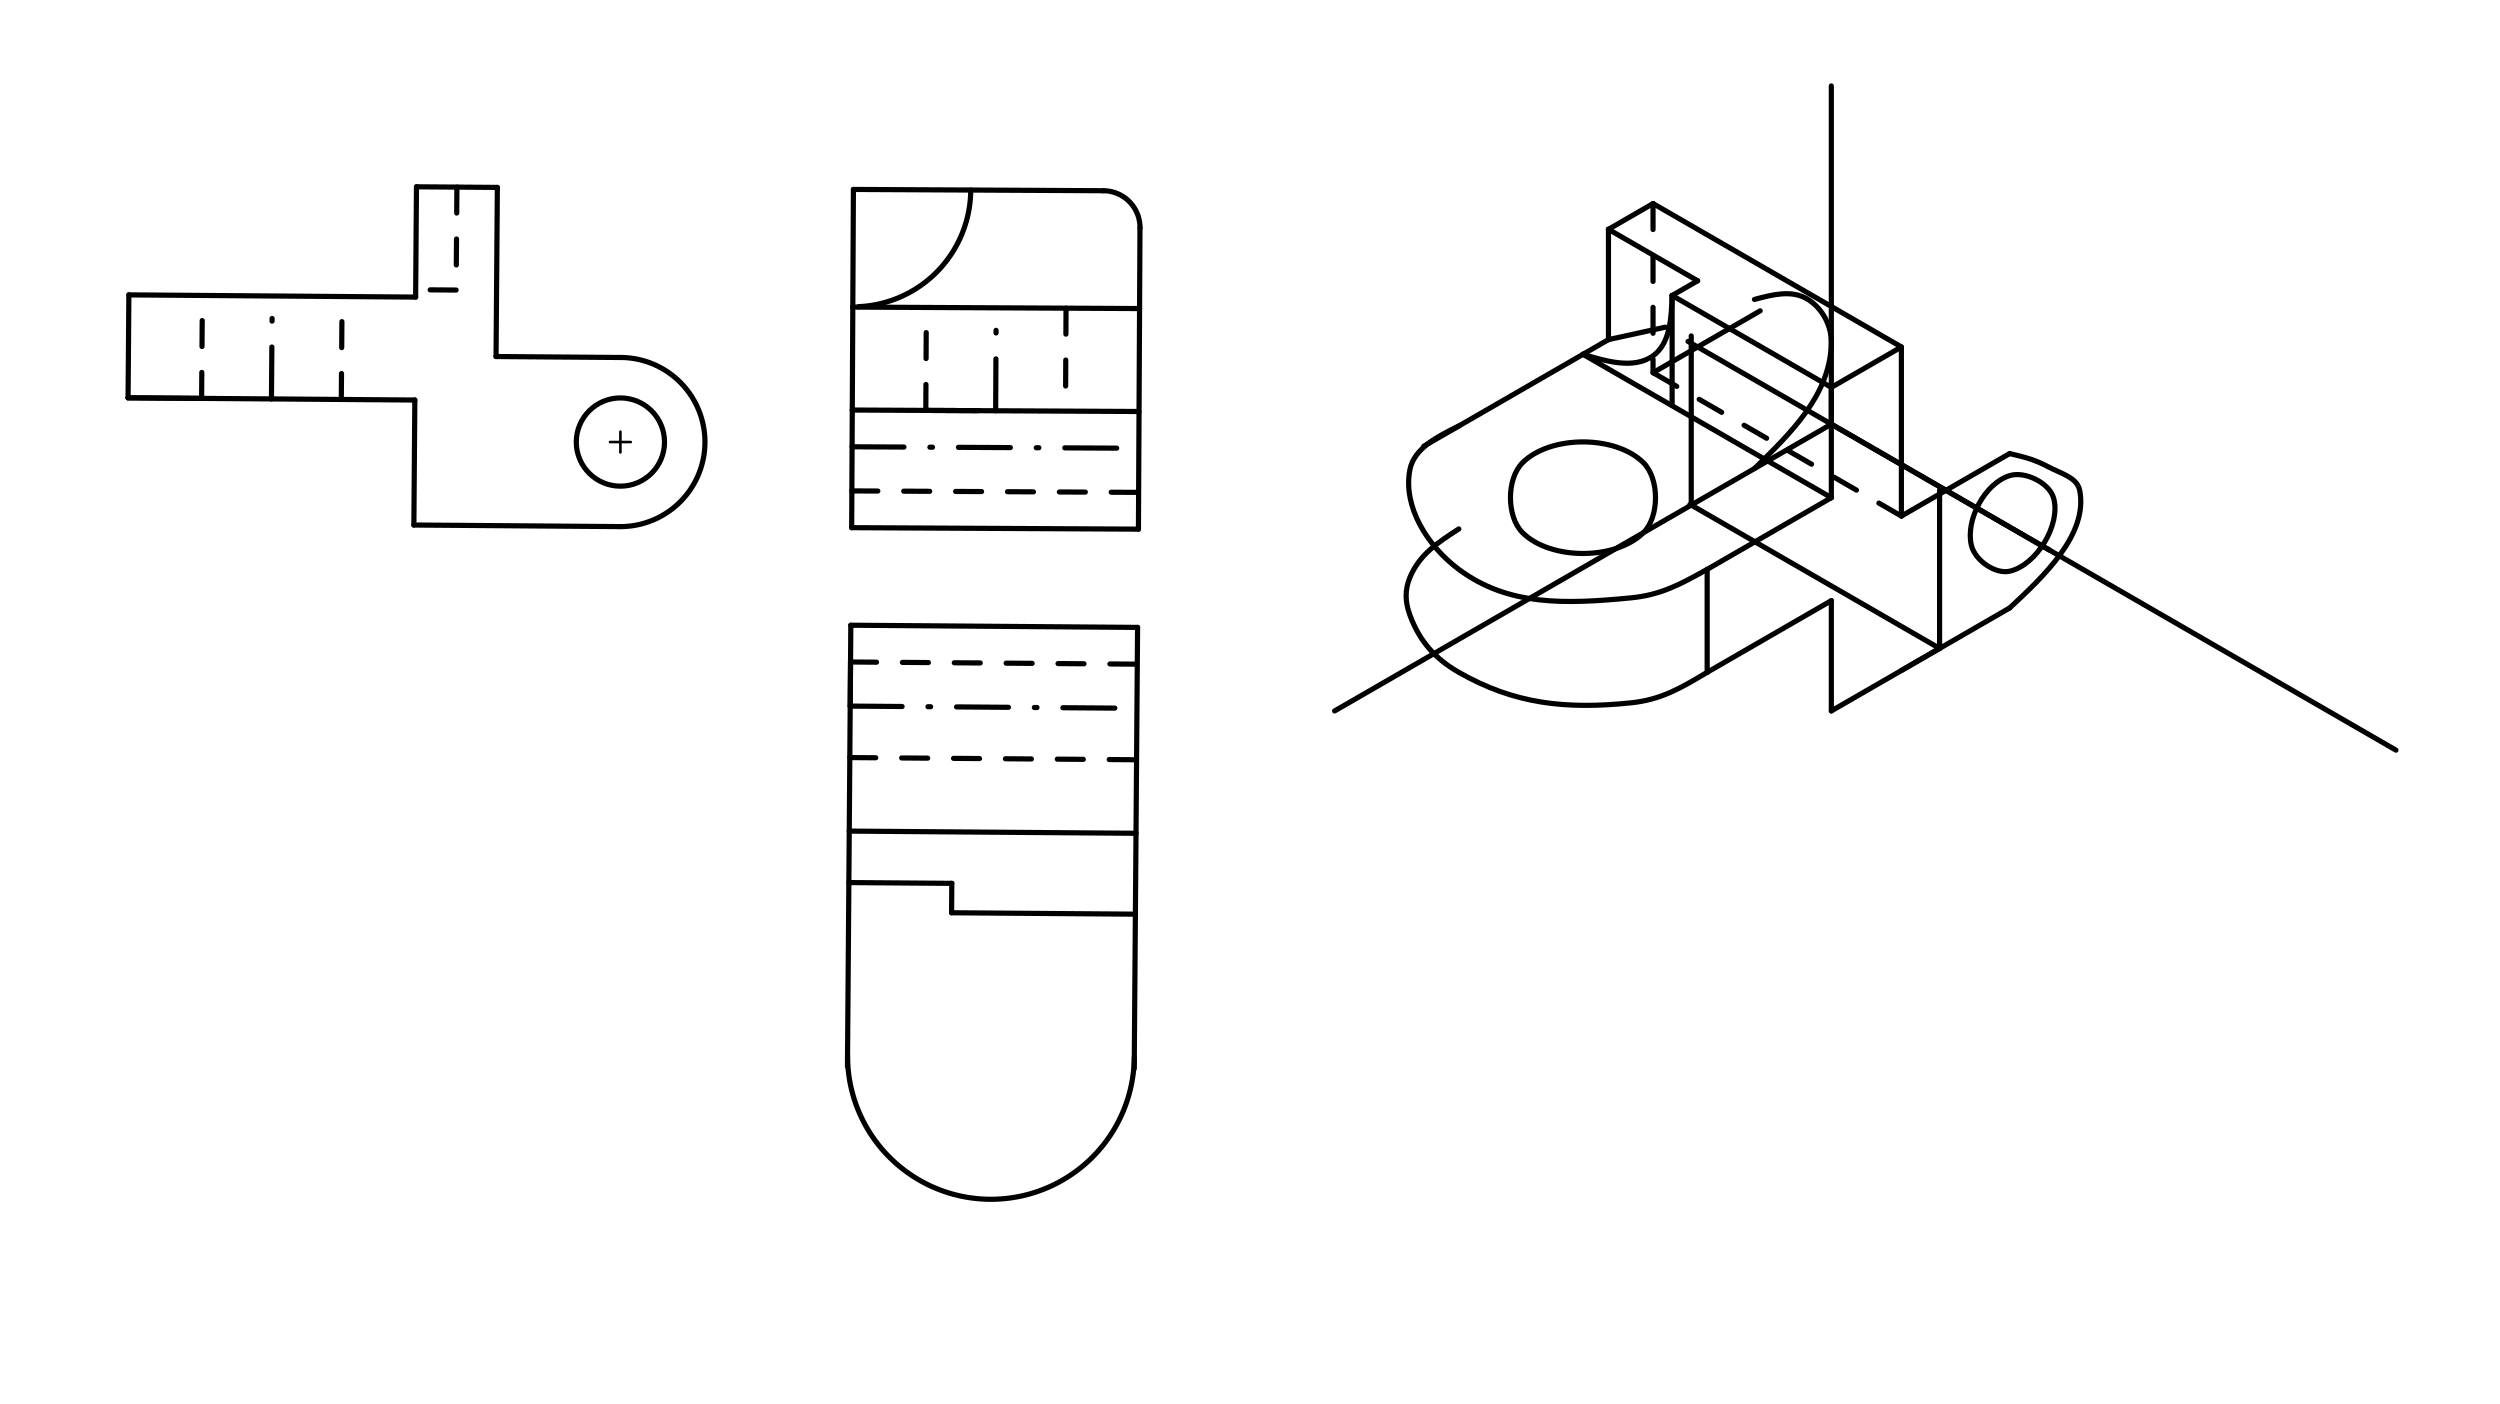 <svg xmlns="http://www.w3.org/2000/svg" class="svg--816" height="100%" preserveAspectRatio="xMidYMid meet" viewBox="0 0 963.78 541.417" width="100%"><defs><marker id="marker-arrow" markerHeight="16" markerUnits="userSpaceOnUse" markerWidth="24" orient="auto-start-reverse" refX="24" refY="4" viewBox="0 0 24 8"><path d="M 0 0 L 24 4 L 0 8 z" stroke="inherit"></path></marker></defs><g class="aux-layer--949"></g><g class="main-layer--75a"><g class="element--733"><line stroke="#000000" stroke-dasharray="none" stroke-linecap="round" stroke-width="2" x1="328.331" x2="438.881" y1="203.423" y2="203.99"></line></g><g class="element--733"><line stroke="#000000" stroke-dasharray="none" stroke-linecap="round" stroke-width="2" x1="328" x2="438.548" y1="241.031" y2="241.871"></line></g><g class="element--733"><line stroke="#000000" stroke-dasharray="none" stroke-linecap="round" stroke-width="2" x1="329" x2="328.767" y1="73.031" y2="118.385"></line></g><g class="element--733"><line stroke="#000000" stroke-dasharray="none" stroke-linecap="round" stroke-width="2" x1="328.767" x2="439.317" y1="118.385" y2="118.952"></line></g><g class="element--733"><line stroke="#000000" stroke-dasharray="none" stroke-linecap="round" stroke-width="2" x1="328.767" x2="328.564" y1="118.385" y2="158.07"></line></g><g class="element--733"><line stroke="#000000" stroke-dasharray="none" stroke-linecap="round" stroke-width="2" x1="328.564" x2="439.114" y1="158.07" y2="158.636"></line></g><g class="element--733"><line stroke="#000000" stroke-dasharray="none" stroke-linecap="round" stroke-width="2" x1="328.564" x2="328.331" y1="158.07" y2="203.423"></line></g><g class="element--733"><line stroke="#000000" stroke-dasharray="none" stroke-linecap="round" stroke-width="2" x1="327.246" x2="366.93" y1="340.241" y2="340.543"></line></g><g class="element--733"><line stroke="#000000" stroke-dasharray="none" stroke-linecap="round" stroke-width="2" x1="366.93" x2="366.844" y1="340.543" y2="351.881"></line></g><g class="element--733"><line stroke="#000000" stroke-dasharray="none" stroke-linecap="round" stroke-width="2" x1="366.844" x2="437.708" y1="351.881" y2="352.419"></line></g><g class="element--733"><line stroke="#000000" stroke-dasharray="none" stroke-linecap="round" stroke-width="2" x1="327.397" x2="437.945" y1="320.399" y2="321.239"></line></g><g class="element--733"><line stroke="#000000" stroke-dasharray="10" stroke-linecap="round" stroke-width="2" x1="327.892" x2="438.44" y1="255.204" y2="256.044"></line></g><g class="element--733"><line stroke="#000000" stroke-dasharray="10" stroke-linecap="round" stroke-width="2" x1="327.612" x2="438.16" y1="292.053" y2="292.894"></line></g><g class="element--733"><path d="M 326.74 406.853 A 55.276 55.276 0 0 0 437.288 407.693" fill="none" stroke="#000000" stroke-dasharray="none" stroke-linecap="round" stroke-width="2"></path></g><g class="element--733"><line stroke="#000000" stroke-dasharray="none" stroke-linecap="round" stroke-width="2" x1="438.548" x2="437.255" y1="241.871" y2="411.945"></line></g><g class="element--733"><line stroke="#000000" stroke-dasharray="none" stroke-linecap="round" stroke-width="2" x1="328" x2="326.707" y1="241.031" y2="411.105"></line></g><g class="element--733"><line stroke="#000000" stroke-dasharray="10" stroke-linecap="round" stroke-width="2" x1="356.91" x2="357.113" y1="158.215" y2="118.53"></line></g><g class="element--733"><line stroke="#000000" stroke-dasharray="10" stroke-linecap="round" stroke-width="2" x1="410.971" x2="410.768" y1="118.807" y2="158.491"></line></g><g class="element--733"><line stroke="#000000" stroke-dasharray="20, 10, 1, 10" stroke-linecap="round" stroke-width="2" x1="356.91" x2="383.839" y1="158.215" y2="158.353"></line></g><g class="element--733"><line stroke="#000000" stroke-dasharray="20, 10, 1, 10" stroke-linecap="round" stroke-width="2" x1="383.839" x2="384.042" y1="158.353" y2="118.668"></line></g><g class="element--733"><line stroke="#000000" stroke-dasharray="20, 10, 1, 10" stroke-linecap="round" stroke-width="2" x1="327.892" x2="327.763" y1="255.204" y2="272.211"></line></g><g class="element--733"><line stroke="#000000" stroke-dasharray="20, 10, 1, 10" stroke-linecap="round" stroke-width="2" x1="327.763" x2="438.311" y1="272.211" y2="273.052"></line></g><g class="element--733"><line stroke="#000000" stroke-dasharray="none" stroke-linecap="round" stroke-width="2" x1="160.555" x2="191.735" y1="72.012" y2="72.252"></line></g><g class="element--733"><line stroke="#000000" stroke-dasharray="none" stroke-linecap="round" stroke-width="2" x1="191.735" x2="191.234" y1="72.252" y2="137.447"></line></g><g class="element--733"><g class="center--a87"><line x1="235.171" y1="170.415" x2="243.171" y2="170.415" stroke="#000000" stroke-width="1" stroke-linecap="round"></line><line x1="239.171" y1="166.415" x2="239.171" y2="174.415" stroke="#000000" stroke-width="1" stroke-linecap="round"></line><circle class="hit--87b" cx="239.171" cy="170.415" r="4" stroke="none" fill="transparent"></circle></g><circle cx="239.171" cy="170.415" fill="none" r="17.008" stroke="#000000" stroke-dasharray="none" stroke-width="2"></circle></g><g class="element--733"><path d="M 238.92 203.013 A 32.598 32.598 0 0 0 239.422 137.818" fill="none" stroke="#000000" stroke-dasharray="none" stroke-linecap="round" stroke-width="2"></path></g><g class="element--733"><line stroke="#000000" stroke-dasharray="none" stroke-linecap="round" stroke-width="2" x1="238.92" x2="159.552" y1="203.013" y2="202.402"></line></g><g class="element--733"><line stroke="#000000" stroke-dasharray="none" stroke-linecap="round" stroke-width="2" x1="239.422" x2="191.234" y1="137.818" y2="137.447"></line></g><g class="element--733"><line stroke="#000000" stroke-dasharray="none" stroke-linecap="round" stroke-width="2" x1="160.555" x2="160.228" y1="72.012" y2="114.531"></line></g><g class="element--733"><line stroke="#000000" stroke-dasharray="none" stroke-linecap="round" stroke-width="2" x1="160.228" x2="49.68" y1="114.531" y2="113.681"></line></g><g class="element--733"><line stroke="#000000" stroke-dasharray="none" stroke-linecap="round" stroke-width="2" x1="49.68" x2="49.375" y1="113.681" y2="153.364"></line></g><g class="element--733"><line stroke="#000000" stroke-dasharray="none" stroke-linecap="round" stroke-width="2" x1="49.375" x2="159.923" y1="153.364" y2="154.215"></line></g><g class="element--733"><line stroke="#000000" stroke-dasharray="none" stroke-linecap="round" stroke-width="2" x1="159.923" x2="159.552" y1="154.215" y2="202.402"></line></g><g class="element--733"><line stroke="#000000" stroke-dasharray="none" stroke-linecap="round" stroke-width="2" x1="49.375" x2="77.721" y1="153.364" y2="153.582"></line></g><g class="element--733"><line stroke="#000000" stroke-dasharray="10" stroke-linecap="round" stroke-width="2" x1="77.721" x2="78.026" y1="153.582" y2="113.899"></line></g><g class="element--733"><line stroke="#000000" stroke-dasharray="10" stroke-linecap="round" stroke-width="2" x1="131.577" x2="131.883" y1="153.997" y2="114.313"></line></g><g class="element--733"><line stroke="#000000" stroke-dasharray="20, 10, 1, 10" stroke-linecap="round" stroke-width="2" x1="104.649" x2="104.954" y1="153.79" y2="114.106"></line></g><g class="element--733"><line stroke="#000000" stroke-dasharray="10" stroke-linecap="round" stroke-width="2" x1="328.404" x2="438.954" y1="189.25" y2="189.817"></line></g><g class="element--733"><line stroke="#000000" stroke-dasharray="20, 10, 1, 10" stroke-linecap="round" stroke-width="2" x1="328.491" x2="439.041" y1="172.243" y2="172.809"></line></g><g class="element--733"><path d="M 331 118.219 A 45.232 45.232 0 0 0 374.231 73.263" fill="none" stroke="#000000" stroke-dasharray="none" stroke-linecap="round" stroke-width="2"></path></g><g class="element--733"><line stroke="#000000" stroke-dasharray="10" stroke-linecap="round" stroke-width="2" x1="176.145" x2="175.84" y1="72.132" y2="111.816"></line></g><g class="element--733"><line stroke="#000000" stroke-dasharray="10" stroke-linecap="round" stroke-width="2" x1="175.84" x2="164.502" y1="111.816" y2="111.729"></line></g><g class="element--733"><path d="M 439.477 87.771 A 14.173 14.173 0 0 0 425.377 73.526" fill="none" stroke="#000000" stroke-dasharray="none" stroke-linecap="round" stroke-width="2"></path></g><g class="element--733"><line stroke="#000000" stroke-dasharray="none" stroke-linecap="round" stroke-width="2" x1="329" x2="425.377" y1="73.031" y2="73.526"></line></g><g class="element--733"><line stroke="#000000" stroke-dasharray="none" stroke-linecap="round" stroke-width="2" x1="438.881" x2="439.477" y1="203.99" y2="87.771"></line></g><g class="element--733"><line stroke="#000000" stroke-dasharray="none" stroke-linecap="round" stroke-width="2" x1="706" x2="706" y1="33.125" y2="163.519"></line></g><g class="element--733"><line stroke="#000000" stroke-dasharray="none" stroke-linecap="round" stroke-width="2" x1="706" x2="706" y1="274.07" y2="231.55"></line></g><g class="element--733"><line stroke="#000000" stroke-dasharray="none" stroke-linecap="round" stroke-width="2" x1="706" x2="514.52" y1="163.519" y2="274.07"></line></g><g class="element--733"><line stroke="#000000" stroke-dasharray="none" stroke-linecap="round" stroke-width="2" x1="610.26" x2="706" y1="136.59" y2="191.865"></line></g><g class="element--733"><path d="M 633.581 205.33 C 622.862 216.049, 597.657 216.049, 586.939 205.33 C 580.75 199.141, 580.75 184.589, 586.939 178.401 C 597.657 167.682, 622.862 167.682, 633.581 178.401 C 639.77 184.589, 639.77 199.141, 633.581 205.33" fill="none" stroke="#000000" stroke-linecap="round" stroke-width="2"></path></g><g class="element--733"><line stroke="#000000" stroke-dasharray="none" stroke-linecap="round" stroke-width="2" x1="658.13" x2="658.13" y1="219.503" y2="259.188"></line></g><g class="element--733"><line stroke="#000000" stroke-dasharray="none" stroke-linecap="round" stroke-width="2" x1="620.079" x2="654.448" y1="88.401" y2="108.243"></line></g><g class="element--733"><line stroke="#000000" stroke-dasharray="none" stroke-linecap="round" stroke-width="2" x1="654.448" x2="644.628" y1="108.243" y2="113.912"></line></g><g class="element--733"><line stroke="#000000" stroke-dasharray="none" stroke-linecap="round" stroke-width="2" x1="644.628" x2="644.628" y1="113.912" y2="155.855"></line></g><g class="element--733"><line stroke="#000000" stroke-dasharray="none" stroke-linecap="round" stroke-width="2" x1="644.628" x2="706" y1="113.912" y2="149.345"></line></g><g class="element--733"><line stroke="#000000" stroke-dasharray="none" stroke-linecap="round" stroke-width="2" x1="706" x2="706" y1="191.865" y2="149.345"></line></g><g class="element--733"><line stroke="#000000" stroke-dasharray="none" stroke-linecap="round" stroke-width="2" x1="706" x2="732.58" y1="149.345" y2="133.999"></line></g><g class="element--733"><line stroke="#000000" stroke-dasharray="none" stroke-linecap="round" stroke-width="2" x1="620.079" x2="620.079" y1="88.401" y2="130.92"></line></g><g class="element--733"><line stroke="#000000" stroke-dasharray="none" stroke-linecap="round" stroke-width="2" x1="620.079" x2="610.26" y1="130.92" y2="136.59"></line></g><g class="element--733"><line stroke="#000000" stroke-dasharray="none" stroke-linecap="round" stroke-width="2" x1="620.079" x2="637.263" y1="88.401" y2="78.479"></line></g><g class="element--733"><path d="M 774.737 183.361 C 780.67 181.529, 790 186.117, 791.687 192 C 794.605 202.177, 785.099 217.911, 774.737 220.212 C 769.145 221.453, 761.391 215.974, 760.007 210.29 C 757.616 200.466, 765.164 186.317, 774.737 183.361" fill="none" stroke="#000000" stroke-linecap="round" stroke-width="2"></path></g><g class="element--733"><line stroke="#000000" stroke-dasharray="none" stroke-linecap="round" stroke-width="2" x1="747.733" x2="651.524" y1="249.975" y2="194.429"></line></g><g class="element--733"><line stroke="#000000" stroke-dasharray="none" stroke-linecap="round" stroke-width="2" x1="651.993" x2="651.993" y1="194.7" y2="129.503"></line></g><g class="element--733"><line stroke="#000000" stroke-dasharray="none" stroke-linecap="round" stroke-width="2" x1="706" x2="923.665" y1="163.519" y2="289.188"></line></g><g class="element--733"><line stroke="#000000" stroke-dasharray="none" stroke-linecap="round" stroke-width="2" x1="790.184" x2="650.765" y1="212.123" y2="131.629"></line></g><g class="element--733"><path d="M 676.362 180.63 C 690.522 166.832, 705.428 152.307, 706 132.545 C 706.199 125.667, 702.563 118.722, 696.67 115.242 C 690.582 111.647, 683.195 113.614, 676.362 115.433" fill="none" stroke="#000000" stroke-linecap="round" stroke-width="2"></path></g><g class="element--733"><line stroke="#000000" stroke-dasharray="none" stroke-linecap="round" stroke-width="2" x1="637.263" x2="733.004" y1="78.479" y2="133.755"></line></g><g class="element--733"><line stroke="#000000" stroke-dasharray="10" stroke-linecap="round" stroke-width="2" x1="637.263" x2="637.263" y1="78.479" y2="143.676"></line></g><g class="element--733"><line stroke="#000000" stroke-dasharray="10" stroke-linecap="round" stroke-width="2" x1="733.004" x2="637.263" y1="198.952" y2="143.676"></line></g><g class="element--733"><line stroke="#000000" stroke-dasharray="none" stroke-linecap="round" stroke-width="2" x1="733.004" x2="733.004" y1="133.755" y2="198.952"></line></g><g class="element--733"><line stroke="#000000" stroke-dasharray="none" stroke-linecap="round" stroke-width="2" x1="733.004" x2="774.737" y1="198.952" y2="174.857"></line></g><g class="element--733"><line stroke="#000000" stroke-dasharray="none" stroke-linecap="round" stroke-width="2" x1="706" x2="747.733" y1="274.07" y2="249.975"></line></g><g class="element--733"><line stroke="#000000" stroke-dasharray="none" stroke-linecap="round" stroke-width="2" x1="733.004" x2="774.737" y1="258.479" y2="234.385"></line></g><g class="element--733"><line stroke="#000000" stroke-dasharray="none" stroke-linecap="round" stroke-width="2" x1="747.733" x2="747.733" y1="249.975" y2="189.031"></line></g><g class="element--733"><path d="M 774.737 174.857 C 780.569 176.239, 784.162 177.09, 789.466 179.882 C 794.682 182.629, 800.753 184.077, 801.74 189.031 C 805.143 206.111, 787.49 222.525, 774.737 234.385" fill="none" stroke="#000000" stroke-linecap="round" stroke-width="2"></path></g><g class="element--733"><line stroke="#000000" stroke-dasharray="none" stroke-linecap="round" stroke-width="2" x1="637.263" x2="678.563" y1="143.676" y2="119.832"></line></g><g class="element--733"><path d="M 562.39 164.227 C 554.722 167.984, 545.177 172.661, 543.536 181.04 C 540.754 195.249, 550.204 210.435, 562.39 219.503 C 581.491 233.718, 603.557 232.913, 628.628 230.496 C 640.383 229.363, 647.806 225.239, 658.13 219.503" fill="none" stroke="#000000" stroke-linecap="round" stroke-width="2"></path></g><g class="element--733"><path d="M 562.39 203.912 C 554.316 209.141, 547.236 213.727, 543.536 222.606 C 541.512 227.465, 541.694 232.143, 543.536 237.134 C 547.216 247.103, 553.143 253.897, 562.39 259.188 C 583.83 271.456, 603.633 273.523, 628.628 270.966 C 640.43 269.759, 647.945 265.271, 658.13 259.188" fill="none" stroke="#000000" stroke-linecap="round" stroke-width="2"></path></g><g class="element--733"><line stroke="#000000" stroke-dasharray="none" stroke-linecap="round" stroke-width="2" x1="706" x2="658.13" y1="231.55" y2="259.188"></line></g><g class="element--733"><line stroke="#000000" stroke-dasharray="none" stroke-linecap="round" stroke-width="2" x1="706" x2="658.13" y1="191.865" y2="219.503"></line></g><g class="element--733"><line stroke="#000000" stroke-dasharray="none" stroke-linecap="round" stroke-width="2" x1="610.26" x2="548.888" y1="136.59" y2="172.023"></line></g><g class="element--733"><path d="M 644.628 113.912 C 644.339 122.169, 643.981 132.364, 637.263 137.173 C 629.827 142.497, 619.015 139.233, 610.26 136.59" fill="none" stroke="#000000" stroke-linecap="round" stroke-width="2"></path></g><g class="element--733"><path d="M 620.079 130.92 L 642 126.125" fill="none" stroke="#000000" stroke-linecap="round" stroke-width="2"></path></g></g><g class="snaps-layer--ac6"></g><g class="temp-layer--52d"></g></svg>